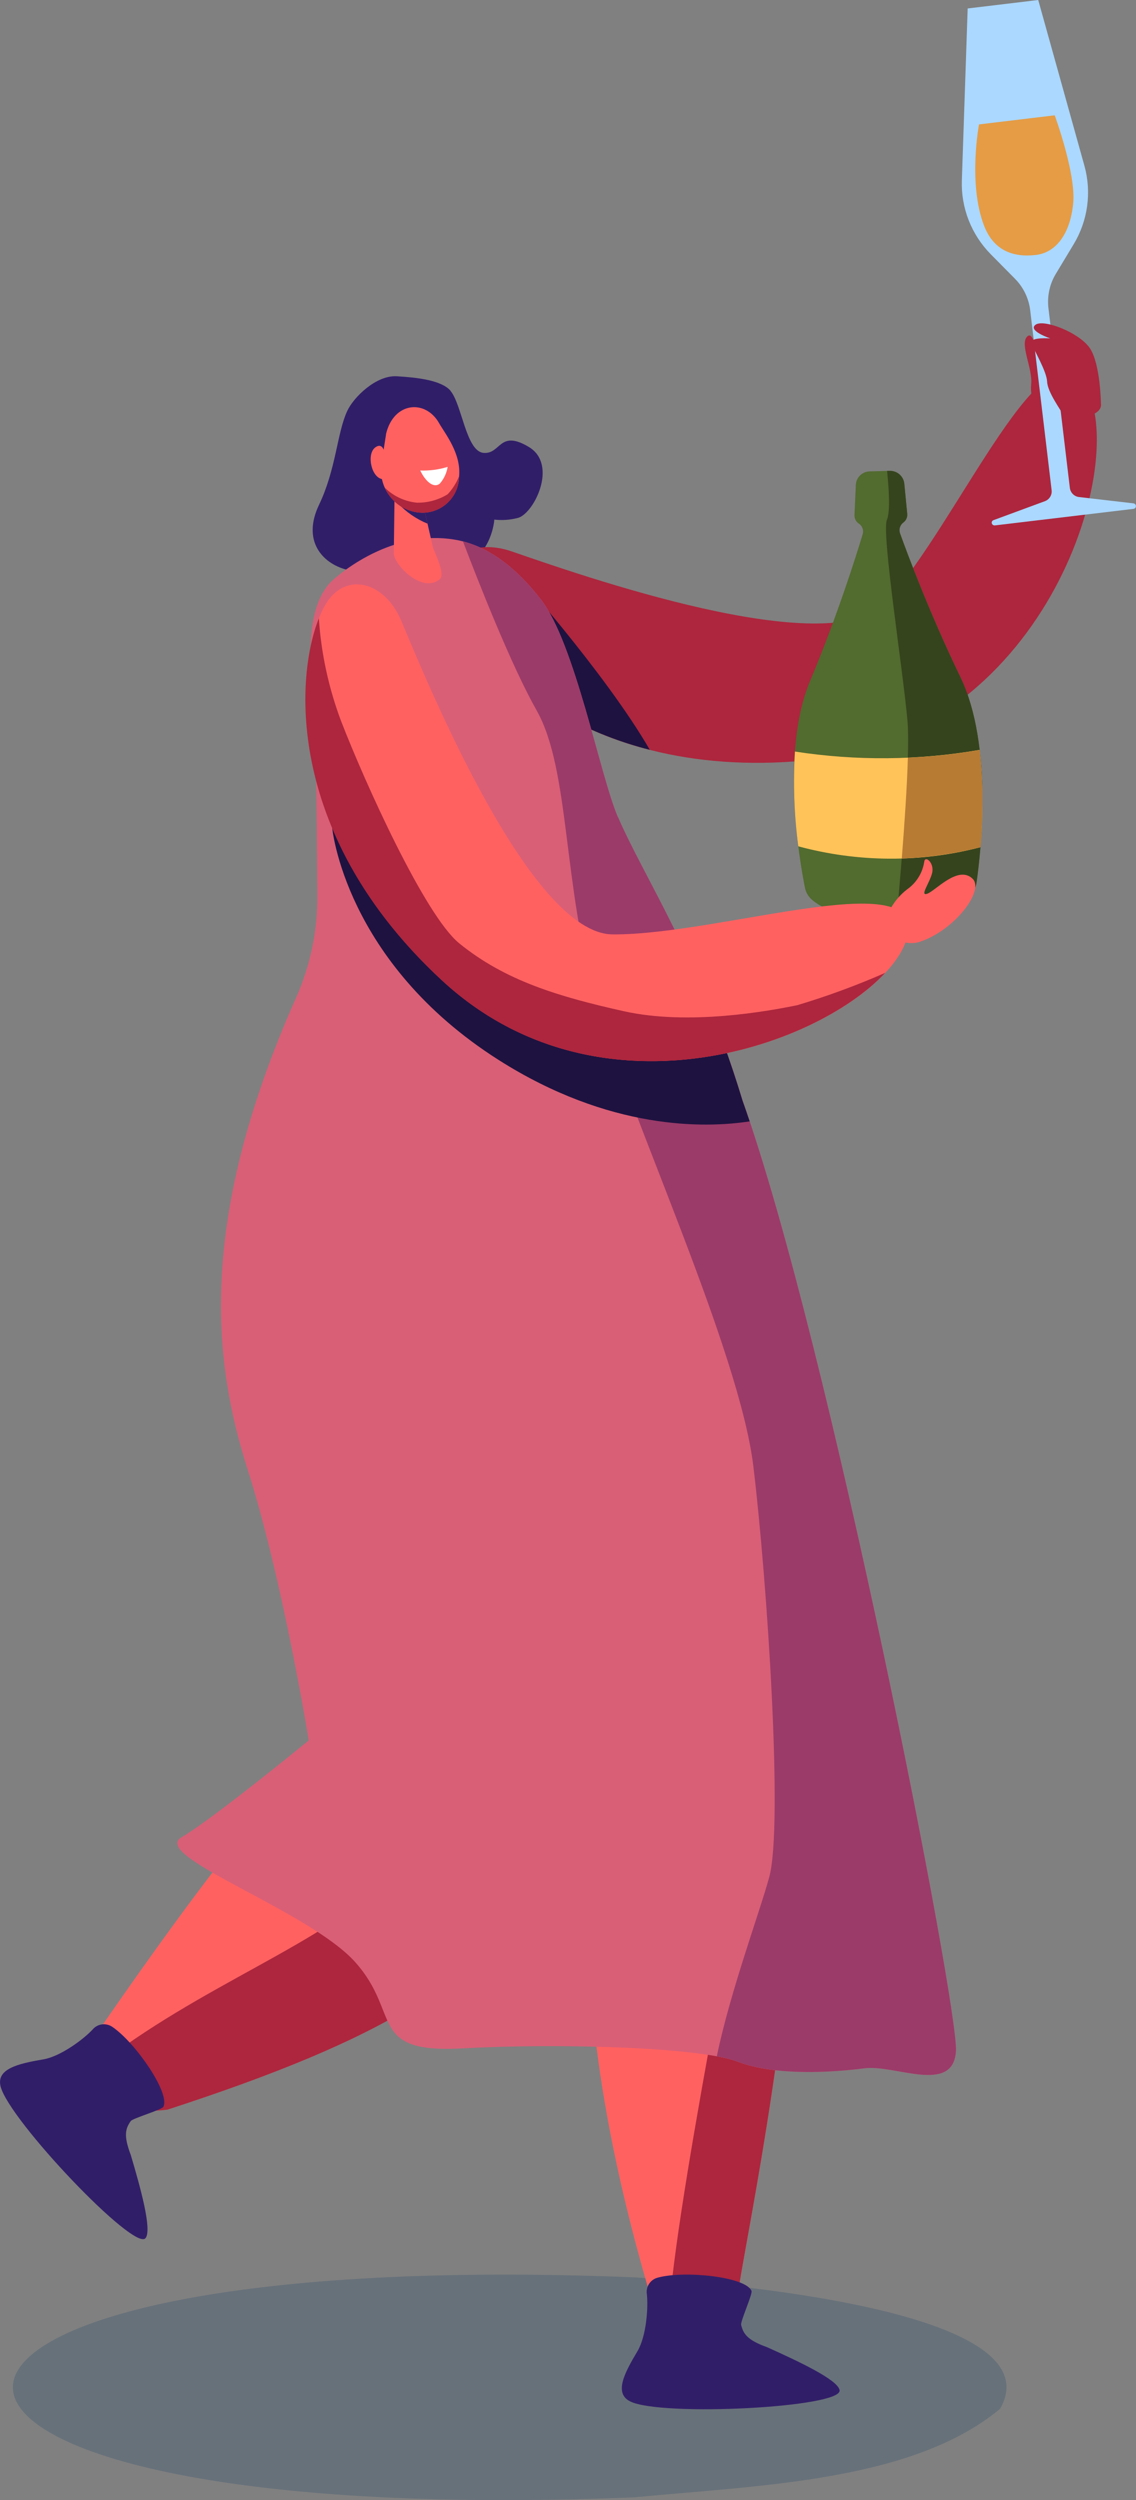 <svg xmlns="http://www.w3.org/2000/svg" id="Camada_2" viewBox="0 0 128.97 283.59"><rect x="0" y="0" width="128.97" height="283.59" fill="#808080" stroke="none"/><defs><style>.cls-1{fill:#ff6161;}.cls-2{fill:#e59c45;}.cls-3{fill:#1e1240;}.cls-4{fill:#144066;isolation:isolate;opacity:.23;}.cls-5{fill:#b77b34;}.cls-6{fill:#ad263d;}.cls-7{fill:#fff;}.cls-8{fill:#9b3b69;}.cls-9{fill:#35441d;}.cls-10{fill:#abd8ff;}.cls-11{fill:#ffc35a;}.cls-12{fill:#311e69;}.cls-13{fill:#526b2f;}.cls-14{fill:#d95f76;}</style></defs><g id="_1"><g id="Grupo_1608"><path id="Caminho_9749" class="cls-4" d="M113.54,273.23c6.41-11.2-31.58-14.29-41.58-14.91h0c-94.16-3.78-93.83,28.78,0,24.96h0c14.11-1.36,31.64-1.77,41.58-10.05"></path><path id="Caminho_901" class="cls-12" d="M51.12,44.31c1.32,1.5,1.78,6.88,3.77,7.06s1.76-2.7,5.15-.67.5,7.73-1.33,8.07c-.85.21-1.72.27-2.59.17,0,0-.22,4.03-3.85,5.46s-10.15.94-12.92.22-5.08-3.28-3.13-7.36,2.03-8.12,3.2-10.64c.72-1.56,3.28-4.08,5.63-3.94s5.05.45,6.1,1.64"></path><path id="Caminho_902" class="cls-6" d="M50.76,66.99c1.1,5.64,13.96,21.82,40.77,19.27s36.5-33.11,31.89-42.08-14.44,14.89-22.85,24.17c-6.28,6.93-35.05-3.25-42.5-5.81-4.44-1.53-8.02.78-7.3,4.46"></path><path id="Caminho_903" class="cls-6" d="M117.89,41.05s-.45-3.75-1.29-2.86.65,3.57.47,5.4.76,3.57,2.12,3.82,3.01.47,2.79-1.03-3.43-5.48-4.09-5.32"></path><path id="Caminho_904" class="cls-10" d="M128.71,57.1l-6.21-.72c-.54-.06-.97-.49-1.04-1.03l-2.43-20.39c-.16-1.36.13-2.73.84-3.9l2.02-3.35c1.62-2.68,2.06-5.91,1.22-8.92L117.87,0l-8.01.96-.66,19.49c-.11,3.13,1.08,6.16,3.28,8.39l2.75,2.78c.96.97,1.57,2.23,1.73,3.59l2.43,20.39c.07.54-.25,1.06-.76,1.25l-5.86,2.16c-.16.07-.23.26-.15.41.06.12.18.19.32.18l15.75-1.88c.17-.02.29-.18.27-.35-.02-.13-.12-.24-.25-.27"></path><path id="Caminho_905" class="cls-2" d="M111.16,14.11l8.58-1.03s2.43,6.59,2.1,9.98c-.33,3.39-1.89,5.58-4.23,5.86-2.7.32-4.84-.59-5.89-3.32-1.85-4.81-.57-11.5-.57-11.5"></path><path id="Caminho_906" class="cls-6" d="M124.99,45.84s-.05-4.63-1.29-6.39-5.23-3.29-6.14-2.61,1.68,1.55,1.68,1.55c0,0-2.36-.19-2.13.54s1.72,3.16,1.77,4.37,1.61,3.28,1.84,3.79,4.38.47,4.28-1.25"></path><path id="Caminho_907" class="cls-13" d="M109.04,76.81c-3.55-7.34-6.06-14.1-6.86-16.32-.16-.45,0-.95.38-1.23.3-.22.47-.58.44-.95l-.33-3.41c-.07-.86-.8-1.51-1.66-1.49l-1.14.03-1.14.03c-.86.02-1.55.71-1.57,1.57l-.15,3.42c-.01.37.18.73.49.93.4.26.58.75.44,1.21-.68,2.25-2.83,9.15-5.98,16.66-3.34,7.98-1.2,20.31-.58,23.41.1.54.38,1.02.79,1.38,3.98,3.43,14.33,2.21,17.77-.36.51-.4.85-.98.93-1.62.47-3.26,1.9-15.54-1.84-23.26"></path><path id="Caminho_908" class="cls-9" d="M109.94,101.7c.51-.4.85-.98.93-1.62.47-3.26,1.9-15.54-1.83-23.26-3.55-7.34-6.06-14.1-6.86-16.32-.16-.45,0-.95.38-1.23.3-.22.47-.58.44-.96l-.33-3.41c-.07-.86-.8-1.51-1.66-1.49h-.3c.19,1.85.39,4.6-.02,5.56-.63,1.5,1.86,17.26,2.34,22.85.34,3.92-.62,15.62-1.23,22.26,3.32-.26,6.51-1.16,8.14-2.39"></path><path id="Caminho_909" class="cls-11" d="M90.25,85.25c-.22,3.59-.09,7.18.38,10.75,6.77,1.83,13.9,1.87,20.68.1.32-3.67.29-7.37-.09-11.04-6.93,1.2-14.02,1.26-20.97.19"></path><path id="Caminho_910" class="cls-5" d="M111.5,89c0-.26-.02-.53-.03-.79s-.03-.56-.05-.84c-.02-.26-.03-.51-.05-.77-.04-.51-.09-1.02-.15-1.53-2.7.47-5.42.76-8.15.88-.09,3.24-.38,7.48-.69,11.43,3.02-.11,6.01-.54,8.94-1.28.03-.38.06-.79.09-1.21.01-.18.02-.37.03-.56.01-.26.03-.53.04-.8.01-.21.02-.44.02-.66,0-.26.02-.52.02-.79,0-.24,0-.48.01-.72v-.79c0-.26,0-.51,0-.77s-.01-.53-.02-.8"></path><path id="Caminho_911" class="cls-3" d="M58,64.36l6.27,16.99c3,1.62,6.19,2.87,9.5,3.7-5.1-8.81-15.76-20.69-15.76-20.69"></path><path id="Caminho_912" class="cls-1" d="M29.4,129.21c.07.23,42.1-5.66,53.79-7.16.07.23.09.53.16.76,18.42,67.12.06,132.57.03,140.72-2.41,2.1-5.96,2.22-8.51.3-14.62-46.93-4.92-65.4-4.92-65.4,0,0-4.55-29.96-8.4-46.34,8.65,58.65,5.92,71.42-42.53,87.2-8.93,1.21-8.83-7.49-8.83-7.49,22.21-32.36,26.57-33.36,26.57-33.36,0,0-14.86-53.15-7.35-69.23"></path><path id="Caminho_913" class="cls-6" d="M75.83,264.43c2.46,1.3,5.47.94,7.55-.9.03-8.15,18.39-73.6-.03-140.72-.06-.23-.09-.53-.16-.76-1.29.16-2.89-.43-4.81-.16-.37.85-.67,1.72-.91,2.62-4.02,14.62,10.61,61.79,8.83,75.12-1.63,12.21-10.14,52.23-10.47,64.79"></path><path id="Caminho_914" class="cls-6" d="M10.69,234.67c.8,2.42,2.87,5.37,8.33,4.63,48.46-15.78,51.18-28.55,42.53-87.2,0,0-7.22,50.35-17.19,60.69-7.43,7.72-21.66,12.32-33.68,21.88"></path><path id="Caminho_915" class="cls-6" d="M61.55,152.1c.12.49.23,1,.35,1.52-.12-.6-.24-1.12-.35-1.52"></path><path id="Caminho_916" class="cls-14" d="M84.28,124.82c-4.77-15.85-11.1-25.14-14.13-32.13-2.04-4.74-4.86-19.68-8.74-24.69-2.68-3.46-5.89-6.12-9.75-6.78-7.7-1.31-13.94,4.6-14.2,4.89-2.45,2.72-2.47,7.69-1.87,12.86.27,2.29.39,14.84.44,22.66.02,4-.81,7.97-2.45,11.62-11.45,25.79-9.2,41.71-5.46,53.46,3.99,12.53,6.93,30.71,6.93,30.71,0,0-10.84,8.88-14.45,10.99s14.45,8.28,19.72,14.15,1.35,10.39,12.2,9.79,26.91-.15,31.22,1.51,10.94,1.2,14.4.75,10.09,3.01,10.39-1.96-14.24-79.76-24.24-107.84"></path><path id="Caminho_917" class="cls-8" d="M70.15,92.69c-2.04-4.74-4.86-19.68-8.74-24.69-2.47-3.19-5.39-5.7-8.85-6.59,1.73,4.55,5.49,14.1,8.35,19.15,3.84,6.77,2.94,19.87,6.78,32.97s16.26,39.68,17.84,52.81,3.39,40.68,1.81,46.55c-1.02,3.8-4.45,13.03-5.96,20.36.8.13,1.59.34,2.36.61,4.31,1.66,10.94,1.2,14.4.75s10.09,3.01,10.39-1.96-14.24-79.77-24.24-107.84c-4.77-15.85-11.1-25.14-14.13-32.13"></path><path id="Caminho_918" class="cls-3" d="M56.62,120.24c12.58,7.98,23.39,7.74,28.49,6.96-.28-.83-.55-1.62-.82-2.38-1.36-4.5-2.98-8.93-4.86-13.24l-41.72-17.71s1.39,15.25,18.91,26.37"></path><path id="Caminho_919" class="cls-1" d="M37.37,67.95c-3.47,4.58-6.96,24.95,12.8,43.24s49.02,5.15,52.63-4.27-20.72-.84-33.25-.93c-9.34-.06-20.94-28.3-23.99-35.56-1.82-4.33-5.92-5.46-8.19-2.47"></path><path id="Caminho_920" class="cls-1" d="M100.89,103.49c.48-1.03,1.21-1.93,2.11-2.62,1.04-.73,1.74-1.86,1.93-3.12.09-.77,1.16.13.9,1.25s-1.48,2.72-.54,2.37,3.5-3.27,5.13-1.69c1.36,1.31-2,5.85-6.05,7.17-1.15.37-3.96.13-3.47-3.36"></path><path id="Caminho_921" class="cls-12" d="M4.91,233.6c2.01-.34,4.69-2.37,5.66-3.45.56-.61,1.49-.71,2.18-.24,2.57,1.73,6.6,7.5,5.8,9.07-.17.33-3.47,1.3-3.7,1.61-.59.83-.86,1.62,0,3.86,1.12,3.77,2.43,8.5,1.67,9.43-1.27,1.56-15.48-13.39-16.45-17.2-.51-1.99,1.93-2.59,4.84-3.08"></path><path id="Caminho_922" class="cls-12" d="M72.36,266.72c1.05-1.75,1.25-5.1,1.07-6.55-.1-.83.43-1.6,1.23-1.81,2.98-.83,9.99-.12,10.66,1.5.14.34-1.28,3.48-1.18,3.86.25.99.67,1.71,2.93,2.52,3.59,1.61,8.03,3.69,8.25,4.88.36,1.98-20.24,3.02-23.77,1.28-1.84-.91-.71-3.15.81-5.68"></path><path id="Caminho_923" class="cls-1" d="M44.81,54.92l-.1,7.83c0,1.29,3.17,4.6,5.2,2.97.6-.48-.19-2.25-.75-3.59l-1.54-6.73-2.82-.49Z"></path><path id="Caminho_924" class="cls-12" d="M48.54,59.4c-1.28-.52-2.42-1.31-3.37-2.32l2.68-.72.69,3.04Z"></path><path id="Caminho_925" class="cls-1" d="M43.83,49.26l-.51,3.24c-.44,2.58,1.24,5.04,3.8,5.57,2.25.46,4.45-.98,4.91-3.23.05-.23.08-.46.08-.7.31-2.65-1.58-4.94-2.26-6.14-1.55-2.74-5.18-2.42-6.03,1.26"></path><path id="Caminho_926" class="cls-1" d="M43.92,52.37c-.1-.27-.17-.55-.22-.83-.09-.54-.35-1.32-1.08-.8-1.07.76-.44,3.62.93,3.62,1.02,0,.64-1.31.37-1.99"></path><path id="Caminho_927" class="cls-7" d="M47.71,53.37c1.05.04,2.11-.1,3.11-.41-.11.7-.42,1.36-.89,1.9-.65.53-1.57-.14-2.22-1.49"></path><path id="Caminho_928" class="cls-6" d="M47.41,57.02c1.2.01,2.38-.32,3.41-.95.56-.6,1.01-1.31,1.31-2.07,0,.05,0,.1-.01.15-.08,2.3-2.01,4.09-4.3,4.01-.23,0-.46-.04-.69-.08-1.53-.29-2.81-1.31-3.42-2.74,1,.98,2.31,1.57,3.71,1.69"></path><path id="Caminho_929" class="cls-6" d="M100.5,110.35c-3.25,1.43-6.58,2.65-9.98,3.67-3.31.68-12.34,2.33-19.72.68s-13.47-3.46-18.68-7.71c-3.88-3.17-10.68-18.18-13.39-25.18-1.41-3.74-2.27-7.68-2.53-11.67-2.81,7.05-3.54,24.87,13.96,41.06,17.43,16.13,42.24,7.81,50.33-.84"></path></g></g></svg>